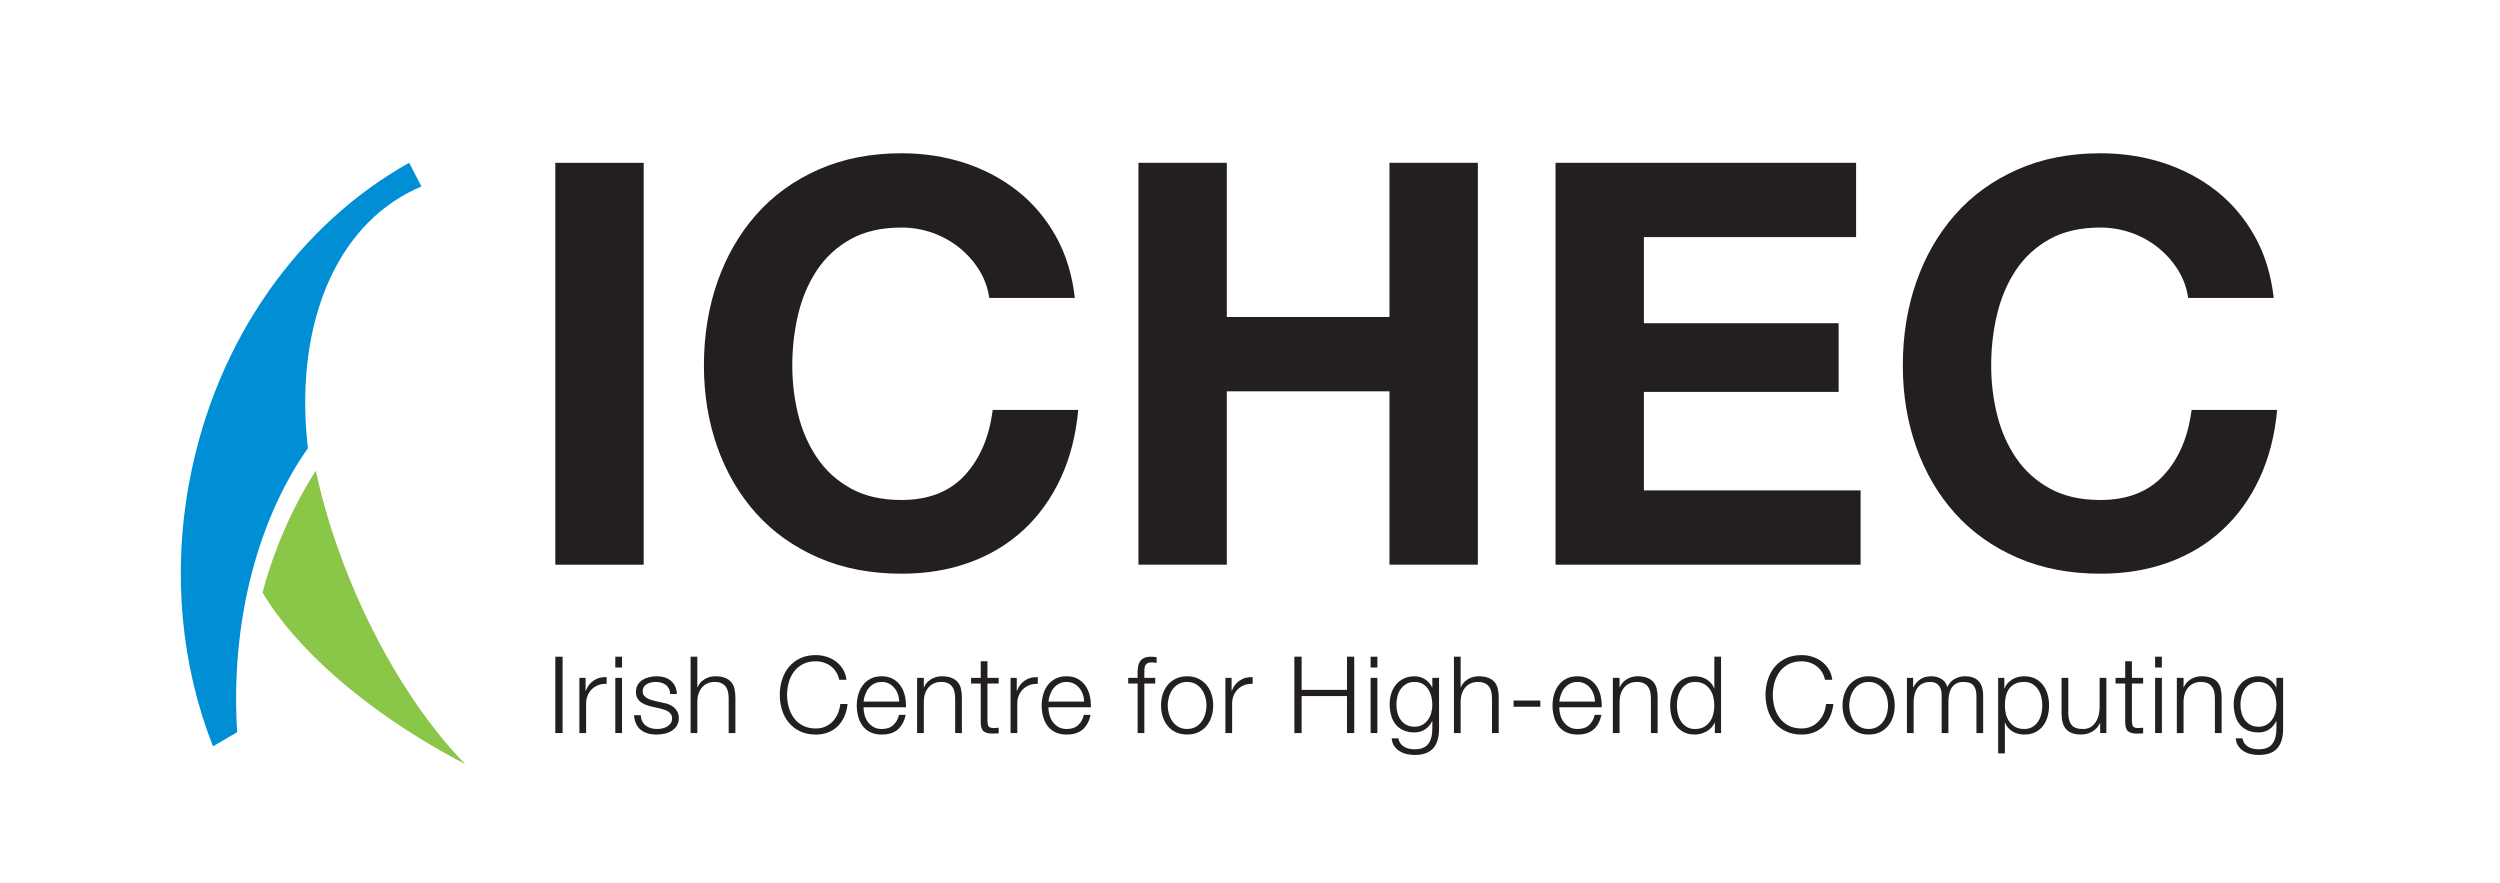 <?xml version="1.0" encoding="UTF-8" standalone="no"?>
<svg
   xmlns:dc="http://purl.org/dc/elements/1.1/"
   xmlns:cc="http://creativecommons.org/ns#"
   xmlns:rdf="http://www.w3.org/1999/02/22-rdf-syntax-ns#"
   xmlns:svg="http://www.w3.org/2000/svg"
   xmlns="http://www.w3.org/2000/svg"
   xmlns:sodipodi="http://sodipodi.sourceforge.net/DTD/sodipodi-0.dtd"
   xmlns:inkscape="http://www.inkscape.org/namespaces/inkscape"
   version="1.1"
   id="svg46"
   xml:space="preserve"
   width="1042.849"
   height="368.456"
   viewBox="0 0 1042.849 368.456"
   sodipodi:docname="Copy of ICHEC Logo Mod_primary (1) copy.svg"
   inkscape:version="1.0.2 (e86c8708, 2021-01-15)"><defs
     id="defs50"><clipPath
       clipPathUnits="userSpaceOnUse"
       id="clipPath62"><path
         d="M 56.572,37.304 H 714.465 V 228.456 H 56.572 Z"
         id="path60" /></clipPath><clipPath
       clipPathUnits="userSpaceOnUse"
       id="clipPath76"><path
         d="M 56.572,37.304 H 714.465 V 228.456 H 56.572 Z"
         id="path74" /></clipPath><clipPath
       clipPathUnits="userSpaceOnUse"
       id="clipPath96"><path
         d="M 56.572,37.304 H 714.465 V 228.456 H 56.572 Z"
         id="path94" /></clipPath><clipPath
       clipPathUnits="userSpaceOnUse"
       id="clipPath110"><path
         d="M 56.572,37.304 H 714.465 V 228.456 H 56.572 Z"
         id="path108" /></clipPath><clipPath
       clipPathUnits="userSpaceOnUse"
       id="clipPath124"><path
         d="M 56.572,37.304 H 714.465 V 228.456 H 56.572 Z"
         id="path122" /></clipPath><clipPath
       clipPathUnits="userSpaceOnUse"
       id="clipPath182"><path
         d="M 56.572,37.304 H 714.465 V 228.456 H 56.572 Z"
         id="path180" /></clipPath><clipPath
       clipPathUnits="userSpaceOnUse"
       id="clipPath200"><path
         d="M 56.572,37.304 H 714.465 V 228.456 H 56.572 Z"
         id="path198" /></clipPath><clipPath
       clipPathUnits="userSpaceOnUse"
       id="clipPath246"><path
         d="M 56.572,37.304 H 714.465 V 228.456 H 56.572 Z"
         id="path244" /></clipPath></defs><sodipodi:namedview
     pagecolor="#ffffff"
     bordercolor="#666666"
     borderopacity="1"
     objecttolerance="10"
     gridtolerance="10"
     guidetolerance="10"
     inkscape:pageopacity="0"
     inkscape:pageshadow="2"
     inkscape:window-width="875"
     inkscape:window-height="480"
     id="namedview48"
     showgrid="false"
     inkscape:zoom="1.0097337"
     inkscape:cx="521.42462"
     inkscape:cy="184.228"
     inkscape:window-x="0"
     inkscape:window-y="23"
     inkscape:window-maximized="0"
     inkscape:current-layer="g54" /><g
     id="g54"
     inkscape:groupmode="layer"
     inkscape:label="Copy of ICHEC Logo Mod_primary (1) copy"
     transform="matrix(1.333,0,0,-1.333,0,368.456)"><g
       id="g56"><g
         id="g58"
         clip-path="url(#clipPath62)"><g
           id="g64"
           transform="translate(145.554,37.315)"><path
             d="m 0,0 v -0.008 c -1.044,0.53 -2.081,1.077 -3.1,1.641 -28.282,15.252 -50.082,34.714 -60.178,51.881 l -0.099,0.165 c 1.558,6.043 3.796,12.575 6.672,19.247 3.042,7.029 6.449,13.42 9.98,18.866 2.603,-12.268 6.814,-25.406 12.575,-38.66 C -24.602,31.216 -12.425,12.74 0,0"
             style="fill:#8ac647;fill-opacity:1;fill-rule:nonzero;stroke:none"
             id="path66" /></g></g></g><path
       d="m 201.429,99.695 h -27.652 v 125.76 h 27.652 z"
       style="fill:#231f20;fill-opacity:1;fill-rule:nonzero;stroke:none"
       id="path68" /><g
       id="g70"><g
         id="g72"
         clip-path="url(#clipPath76)"><g
           id="g78"
           transform="translate(306.41,191.906)"><path
             d="m 0,0 c -1.649,2.644 -3.697,4.957 -6.167,6.955 -2.461,1.997 -5.255,3.555 -8.363,4.666 -3.117,1.119 -6.375,1.674 -9.782,1.674 -6.224,0 -11.504,-1.201 -15.848,-3.605 -4.343,-2.412 -7.866,-5.637 -10.568,-9.69 -2.702,-4.053 -4.667,-8.662 -5.902,-13.826 -1.235,-5.173 -1.849,-10.51 -1.849,-16.031 0,-5.28 0.614,-10.419 1.849,-15.409 1.235,-4.998 3.2,-9.483 5.902,-13.478 2.702,-3.995 6.225,-7.195 10.568,-9.598 4.344,-2.412 9.624,-3.615 15.848,-3.615 8.456,0 15.062,2.586 19.819,7.75 4.758,5.173 7.66,11.978 8.721,20.433 h 26.773 c -0.705,-7.866 -2.528,-14.97 -5.462,-21.31 -2.935,-6.342 -6.814,-11.747 -11.622,-16.206 -4.815,-4.46 -10.452,-7.866 -16.909,-10.211 -6.466,-2.355 -13.569,-3.524 -21.32,-3.524 -9.623,0 -18.285,1.666 -25.977,5.016 -7.692,3.348 -14.182,7.957 -19.462,13.825 -5.289,5.877 -9.333,12.773 -12.152,20.698 -2.818,7.924 -4.227,16.47 -4.227,25.629 0,9.392 1.409,18.111 4.227,26.16 2.819,8.04 6.863,15.061 12.152,21.046 5.28,5.993 11.77,10.684 19.462,14.091 7.692,3.407 16.354,5.106 25.977,5.106 6.93,0 13.479,-0.995 19.645,-2.992 C 1.492,31.556 7.013,28.646 11.887,24.833 16.76,21.021 20.78,16.296 23.955,10.66 27.122,5.023 29.119,-1.442 29.94,-8.72 H 3.167 C 2.702,-5.545 1.641,-2.644 0,0"
             style="fill:#231f20;fill-opacity:1;fill-rule:nonzero;stroke:none"
             id="path80" /></g></g></g><g
       id="g82"
       transform="translate(383.909,225.461)"><path
         d="M 0,0 V -48.258 H 50.902 V 0 H 78.563 V -125.76 H 50.902 v 54.243 H 0 V -125.76 H -27.652 V 0 Z"
         style="fill:#231f20;fill-opacity:1;fill-rule:nonzero;stroke:none"
         id="path84" /></g><g
       id="g86"
       transform="translate(580.832,225.461)"><path
         d="m 0,0 v -23.25 h -66.402 v -26.948 h 60.94 V -71.69 h -60.94 v -30.819 H 1.409 V -125.76 H -94.055 V 0 Z"
         style="fill:#231f20;fill-opacity:1;fill-rule:nonzero;stroke:none"
         id="path88" /></g><g
       id="g90"><g
         id="g92"
         clip-path="url(#clipPath96)"><g
           id="g98"
           transform="translate(681.584,191.906)"><path
             d="m 0,0 c -1.649,2.644 -3.696,4.957 -6.167,6.955 -2.461,1.997 -5.255,3.555 -8.363,4.666 -3.116,1.119 -6.374,1.674 -9.782,1.674 -6.224,0 -11.504,-1.201 -15.847,-3.605 -4.344,-2.412 -7.866,-5.637 -10.569,-9.69 -2.703,-4.053 -4.667,-8.662 -5.902,-13.826 -1.234,-5.173 -1.849,-10.51 -1.849,-16.031 0,-5.28 0.615,-10.419 1.849,-15.409 1.235,-4.998 3.199,-9.483 5.902,-13.478 2.703,-3.995 6.225,-7.195 10.569,-9.598 4.343,-2.412 9.623,-3.615 15.847,-3.615 8.456,0 15.062,2.586 19.82,7.75 4.758,5.173 7.659,11.978 8.72,20.433 h 26.773 c -0.704,-7.866 -2.528,-14.97 -5.463,-21.31 -2.934,-6.342 -6.813,-11.747 -11.621,-16.206 -4.815,-4.46 -10.452,-7.866 -16.909,-10.211 -6.465,-2.355 -13.569,-3.524 -21.32,-3.524 -9.623,0 -18.285,1.666 -25.977,5.016 -7.691,3.348 -14.182,7.957 -19.462,13.825 -5.288,5.877 -9.333,12.773 -12.151,20.698 -2.819,7.924 -4.228,16.47 -4.228,25.629 0,9.392 1.409,18.111 4.228,26.16 2.818,8.04 6.863,15.061 12.151,21.046 5.28,5.993 11.771,10.684 19.462,14.091 7.692,3.407 16.354,5.106 25.977,5.106 6.93,0 13.479,-0.995 19.646,-2.992 C 1.492,31.556 7.013,28.646 11.887,24.833 16.761,21.021 20.78,16.296 23.955,10.66 27.122,5.023 29.119,-1.442 29.94,-8.72 H 3.167 C 2.702,-5.545 1.642,-2.644 0,0"
             style="fill:#231f20;fill-opacity:1;fill-rule:nonzero;stroke:none"
             id="path100" /></g></g></g><path
       d="m 173.778,47.019 h 2.279 v 23.889 h -2.279 z"
       style="fill:#231f20;fill-opacity:1;fill-rule:nonzero;stroke:none"
       id="path102" /><g
       id="g104"><g
         id="g106"
         clip-path="url(#clipPath110)"><g
           id="g112"
           transform="translate(183.248,64.282)"><path
             d="m 0,0 v -4.053 h 0.066 c 0.539,1.409 1.368,2.495 2.495,3.249 1.127,0.763 2.47,1.103 4.028,1.036 V -1.873 C 5.636,-1.831 4.766,-1.956 3.979,-2.263 3.199,-2.561 2.528,-2.992 1.956,-3.547 1.393,-4.103 0.945,-4.766 0.638,-5.536 0.323,-6.308 0.166,-7.153 0.166,-8.064 v -9.202 H -1.94 V 0 Z"
             style="fill:#231f20;fill-opacity:1;fill-rule:nonzero;stroke:none"
             id="path114" /></g></g></g><path
       d="m 192.552,67.526 h 2.105 v 3.382 h -2.105 z m 0,-20.507 h 2.105 v 17.266 h -2.105 z"
       style="fill:#231f20;fill-opacity:1;fill-rule:nonzero;stroke:none"
       id="path116" /><g
       id="g118"><g
         id="g120"
         clip-path="url(#clipPath124)"><g
           id="g126"
           transform="translate(209.316,60.918)"><path
             d="m 0,0 c -0.249,0.481 -0.572,0.879 -0.986,1.186 -0.414,0.315 -0.887,0.546 -1.426,0.687 -0.53,0.149 -1.102,0.216 -1.708,0.216 -0.463,0 -0.936,-0.05 -1.417,-0.15 -0.481,-0.098 -0.92,-0.264 -1.326,-0.497 -0.398,-0.24 -0.721,-0.546 -0.97,-0.92 -0.24,-0.38 -0.365,-0.853 -0.365,-1.409 0,-0.464 0.116,-0.862 0.348,-1.185 0.241,-0.324 0.531,-0.597 0.888,-0.821 0.356,-0.223 0.746,-0.406 1.168,-0.555 0.431,-0.141 0.821,-0.265 1.177,-0.348 l 2.81,-0.639 c 0.605,-0.09 1.202,-0.248 1.79,-0.48 0.589,-0.24 1.12,-0.547 1.576,-0.92 0.455,-0.382 0.828,-0.853 1.119,-1.409 0.29,-0.556 0.43,-1.219 0.43,-1.973 0,-0.936 -0.207,-1.732 -0.629,-2.395 -0.423,-0.656 -0.97,-1.195 -1.625,-1.609 -0.655,-0.414 -1.401,-0.704 -2.23,-0.886 -0.82,-0.174 -1.633,-0.266 -2.437,-0.266 -2.031,0 -3.68,0.481 -4.94,1.442 -1.26,0.953 -1.981,2.495 -2.155,4.618 h 2.105 c 0.092,-1.426 0.605,-2.503 1.559,-3.233 0.945,-0.722 2.121,-1.086 3.531,-1.086 0.514,0 1.044,0.058 1.591,0.165 0.547,0.116 1.053,0.308 1.517,0.572 0.473,0.266 0.854,0.606 1.161,1.02 0.298,0.415 0.447,0.92 0.447,1.525 0,0.506 -0.107,0.937 -0.315,1.286 -0.215,0.347 -0.497,0.637 -0.854,0.87 -0.356,0.231 -0.762,0.43 -1.227,0.588 -0.455,0.149 -0.92,0.29 -1.383,0.398 l -2.711,0.604 c -0.697,0.175 -1.326,0.382 -1.907,0.615 -0.58,0.24 -1.085,0.53 -1.524,0.87 -0.432,0.348 -0.771,0.77 -1.02,1.276 -0.249,0.497 -0.365,1.119 -0.365,1.857 0,0.87 0.191,1.616 0.58,2.238 0.39,0.63 0.895,1.127 1.525,1.509 0.622,0.381 1.319,0.654 2.089,0.837 0.771,0.182 1.534,0.265 2.296,0.265 0.871,0 1.675,-0.108 2.42,-0.332 C -0.638,3.308 0.017,2.959 0.589,2.495 1.152,2.022 1.608,1.442 1.94,0.755 2.271,0.059 2.462,-0.754 2.512,-1.69 H 0.398 C 0.381,-1.044 0.249,-0.48 0,0"
             style="fill:#231f20;fill-opacity:1;fill-rule:nonzero;stroke:none"
             id="path128" /></g><g
           id="g130"
           transform="translate(218.218,70.908)"><path
             d="m 0,0 v -9.607 h 0.066 c 0.406,1.052 1.119,1.89 2.147,2.528 1.019,0.639 2.147,0.953 3.373,0.953 1.211,0 2.214,-0.157 3.034,-0.464 0.813,-0.315 1.467,-0.754 1.957,-1.326 0.488,-0.572 0.837,-1.269 1.036,-2.089 0.199,-0.829 0.298,-1.757 0.298,-2.776 V -23.897 H 9.806 v 10.776 c 0,0.737 -0.067,1.425 -0.199,2.063 -0.133,0.63 -0.373,1.186 -0.705,1.659 -0.331,0.463 -0.787,0.828 -1.351,1.101 -0.572,0.266 -1.285,0.399 -2.13,0.399 -0.846,0 -1.6,-0.15 -2.255,-0.448 C 2.503,-8.654 1.948,-9.06 1.492,-9.591 1.028,-10.112 0.671,-10.734 0.422,-11.464 0.157,-12.185 0.025,-12.973 0,-13.817 v -10.08 H -2.105 V 0 Z"
             style="fill:#231f20;fill-opacity:1;fill-rule:nonzero;stroke:none"
             id="path132" /></g><g
           id="g134"
           transform="translate(261.638,66.139)"><path
             d="m 0,0 c -0.456,0.721 -1.011,1.334 -1.674,1.823 -0.655,0.49 -1.385,0.863 -2.172,1.119 -0.796,0.257 -1.625,0.39 -2.495,0.39 -1.583,0 -2.943,-0.307 -4.087,-0.903 -1.135,-0.606 -2.064,-1.402 -2.793,-2.396 -0.721,-0.995 -1.26,-2.114 -1.6,-3.365 -0.348,-1.252 -0.522,-2.528 -0.522,-3.847 0,-1.293 0.174,-2.569 0.522,-3.829 0.34,-1.26 0.879,-2.388 1.6,-3.382 0.729,-0.995 1.658,-1.791 2.793,-2.395 1.144,-0.597 2.504,-0.903 4.087,-0.903 1.119,0 2.122,0.198 3.009,0.604 0.895,0.398 1.666,0.945 2.312,1.642 0.647,0.687 1.169,1.5 1.575,2.42 0.398,0.928 0.655,1.931 0.771,3.001 h 2.271 c -0.157,-1.476 -0.505,-2.802 -1.036,-3.988 -0.539,-1.177 -1.227,-2.179 -2.072,-3.009 -0.854,-0.829 -1.848,-1.459 -3.001,-1.906 -1.144,-0.447 -2.42,-0.672 -3.829,-0.672 -1.873,0 -3.523,0.34 -4.94,1.02 -1.409,0.68 -2.587,1.592 -3.531,2.727 -0.937,1.136 -1.633,2.453 -2.106,3.954 -0.464,1.492 -0.705,3.067 -0.705,4.716 0,1.65 0.241,3.225 0.705,4.717 0.473,1.492 1.169,2.818 2.106,3.971 0.944,1.143 2.122,2.063 3.531,2.743 1.417,0.68 3.067,1.019 4.94,1.019 1.135,0 2.246,-0.166 3.332,-0.505 C -1.932,4.435 -0.945,3.937 -0.066,3.282 0.812,2.619 1.55,1.815 2.139,0.854 2.735,-0.108 3.108,-1.21 3.266,-2.462 H 0.986 C 0.787,-1.542 0.456,-0.729 0,0"
             style="fill:#231f20;fill-opacity:1;fill-rule:nonzero;stroke:none"
             id="path136" /></g><g
           id="g138"
           transform="translate(270.54,52.719)"><path
             d="m 0,0 c 0.215,-0.812 0.555,-1.542 1.02,-2.188 0.472,-0.655 1.061,-1.186 1.773,-1.609 0.713,-0.422 1.575,-0.638 2.578,-0.638 1.542,0 2.744,0.398 3.614,1.203 0.87,0.803 1.475,1.88 1.807,3.215 h 2.105 C 12.45,-1.981 11.638,-3.498 10.444,-4.567 9.25,-5.637 7.56,-6.176 5.371,-6.176 c -1.359,0 -2.537,0.241 -3.531,0.722 -0.995,0.48 -1.798,1.136 -2.429,1.973 -0.621,0.836 -1.085,1.806 -1.384,2.909 -0.307,1.111 -0.456,2.271 -0.456,3.498 0,1.136 0.149,2.255 0.456,3.348 0.299,1.095 0.763,2.073 1.384,2.926 0.631,0.863 1.434,1.551 2.429,2.081 0.994,0.523 2.172,0.787 3.531,0.787 1.384,0 2.561,-0.281 3.548,-0.845 0.978,-0.555 1.782,-1.285 2.395,-2.188 0.614,-0.904 1.053,-1.94 1.318,-3.108 0.265,-1.178 0.382,-2.363 0.332,-3.565 H -0.315 C -0.315,1.6 -0.216,0.812 0,0 M 10.444,6.44 C 10.187,7.178 9.822,7.833 9.35,8.396 8.886,8.969 8.313,9.425 7.65,9.772 6.979,10.121 6.217,10.286 5.371,10.286 4.501,10.286 3.73,10.121 3.059,9.772 2.396,9.425 1.823,8.969 1.351,8.396 0.887,7.833 0.514,7.17 0.232,6.424 -0.042,5.678 -0.232,4.915 -0.315,4.136 H 10.858 C 10.833,4.932 10.701,5.703 10.444,6.44"
             style="fill:#231f20;fill-opacity:1;fill-rule:nonzero;stroke:none"
             id="path140" /></g><g
           id="g142"
           transform="translate(289.096,64.282)"><path
             d="m 0,0 v -2.976 h 0.066 c 0.406,1.045 1.119,1.891 2.147,2.521 1.019,0.638 2.147,0.961 3.373,0.961 1.211,0 2.214,-0.166 3.034,-0.473 0.813,-0.314 1.467,-0.754 1.957,-1.326 0.488,-0.563 0.837,-1.26 1.036,-2.089 0.199,-0.82 0.298,-1.749 0.298,-2.776 V -17.266 H 9.806 V -6.49 c 0,0.729 -0.067,1.418 -0.199,2.055 -0.133,0.639 -0.373,1.186 -0.705,1.659 -0.331,0.463 -0.787,0.837 -1.351,1.102 -0.572,0.266 -1.285,0.398 -2.13,0.398 -0.846,0 -1.6,-0.149 -2.255,-0.448 C 2.503,-2.022 1.948,-2.437 1.492,-2.959 1.028,-3.489 0.671,-4.111 0.422,-4.832 0.166,-5.562 0.025,-6.349 0,-7.194 V -17.266 H -2.105 V 0 Z"
             style="fill:#231f20;fill-opacity:1;fill-rule:nonzero;stroke:none"
             id="path144" /></g><g
           id="g146"
           transform="translate(312.522,64.282)"><path
             d="m 0,0 v -1.773 h -3.515 v -11.646 c 0,-0.688 0.092,-1.235 0.282,-1.625 0.191,-0.39 0.663,-0.605 1.426,-0.655 0.605,0 1.202,0.042 1.807,0.099 v -1.765 c -0.315,0 -0.622,-0.017 -0.937,-0.033 -0.315,-0.025 -0.622,-0.041 -0.937,-0.041 -1.409,0 -2.387,0.273 -2.942,0.82 -0.564,0.547 -0.829,1.558 -0.804,3.034 V -1.773 H -8.637 V 0 h 3.017 v 5.189 h 2.105 l 0,-5.189 z"
             style="fill:#231f20;fill-opacity:1;fill-rule:nonzero;stroke:none"
             id="path148" /></g><g
           id="g150"
           transform="translate(318.176,64.282)"><path
             d="m 0,0 v -4.053 h 0.066 c 0.539,1.409 1.368,2.495 2.496,3.249 1.127,0.763 2.47,1.103 4.028,1.036 V -1.873 C 5.637,-1.831 4.766,-1.956 3.979,-2.263 3.2,-2.561 2.528,-2.992 1.957,-3.547 1.393,-4.103 0.945,-4.766 0.638,-5.536 0.323,-6.308 0.166,-7.153 0.166,-8.064 v -9.202 H -1.939 V 0 Z"
             style="fill:#231f20;fill-opacity:1;fill-rule:nonzero;stroke:none"
             id="path152" /></g><g
           id="g154"
           transform="translate(328.401,52.719)"><path
             d="m 0,0 c 0.215,-0.812 0.555,-1.542 1.02,-2.188 0.472,-0.655 1.061,-1.186 1.773,-1.609 0.713,-0.422 1.575,-0.638 2.578,-0.638 1.542,0 2.744,0.398 3.614,1.203 0.87,0.803 1.475,1.88 1.807,3.215 h 2.105 C 12.458,-1.981 11.629,-3.498 10.444,-4.567 9.25,-5.637 7.56,-6.176 5.371,-6.176 c -1.359,0 -2.536,0.241 -3.531,0.722 -0.995,0.48 -1.798,1.136 -2.428,1.973 -0.622,0.836 -1.086,1.806 -1.385,2.909 -0.306,1.111 -0.456,2.271 -0.456,3.498 0,1.136 0.15,2.255 0.456,3.348 0.299,1.095 0.763,2.073 1.385,2.926 0.63,0.863 1.433,1.551 2.428,2.081 0.995,0.523 2.172,0.787 3.531,0.787 1.384,0 2.562,-0.281 3.548,-0.845 0.978,-0.555 1.782,-1.285 2.387,-2.188 0.622,-0.904 1.061,-1.94 1.326,-3.108 0.265,-1.178 0.382,-2.363 0.332,-3.565 H -0.315 C -0.315,1.6 -0.215,0.812 0,0 M 10.444,6.44 C 10.187,7.178 9.822,7.833 9.35,8.396 8.886,8.969 8.314,9.425 7.651,9.772 6.979,10.121 6.217,10.286 5.371,10.286 4.501,10.286 3.73,10.121 3.059,9.772 2.396,9.425 1.824,8.969 1.351,8.396 0.887,7.833 0.514,7.17 0.232,6.424 -0.042,5.678 -0.232,4.915 -0.315,4.136 H 10.858 C 10.833,4.932 10.701,5.703 10.444,6.44"
             style="fill:#231f20;fill-opacity:1;fill-rule:nonzero;stroke:none"
             id="path156" /></g><g
           id="g158"
           transform="translate(358.1,62.508)"><path
             d="M 0,0 V -15.492 H -2.105 V 0 h -2.943 v 1.774 h 2.943 v 1.575 c 0,0.729 0.049,1.418 0.166,2.039 0.107,0.622 0.323,1.161 0.638,1.608 0.306,0.44 0.738,0.787 1.284,1.036 0.548,0.249 1.244,0.364 2.089,0.364 0.315,0 0.605,-0.007 0.87,-0.033 C 3.216,8.347 3.515,8.306 3.846,8.265 V 6.457 C 3.556,6.507 3.291,6.54 3.05,6.573 2.802,6.606 2.553,6.623 2.313,6.623 1.732,6.623 1.285,6.54 0.97,6.357 0.655,6.184 0.431,5.943 0.282,5.637 0.141,5.338 0.058,4.99 0.033,4.584 0.008,4.187 0,3.747 0,3.282 V 1.774 H 3.415 V 0 Z"
             style="fill:#231f20;fill-opacity:1;fill-rule:nonzero;stroke:none"
             id="path160" /></g><g
           id="g162"
           transform="translate(374.983,64.047)"><path
             d="m 0,0 c 1.011,-0.488 1.865,-1.151 2.562,-1.973 0.688,-0.828 1.209,-1.79 1.566,-2.892 0.356,-1.111 0.539,-2.288 0.539,-3.531 0,-1.251 -0.183,-2.429 -0.539,-3.532 C 3.771,-13.03 3.25,-14 2.562,-14.828 1.865,-15.649 1.011,-16.304 0,-16.785 c -1.02,-0.481 -2.18,-0.713 -3.498,-0.713 -1.318,0 -2.486,0.232 -3.498,0.713 -1.011,0.481 -1.865,1.136 -2.561,1.957 -0.688,0.828 -1.21,1.798 -1.575,2.9 -0.356,1.103 -0.531,2.281 -0.531,3.532 0,1.243 0.175,2.42 0.531,3.531 0.365,1.102 0.887,2.064 1.575,2.892 0.696,0.822 1.55,1.485 2.561,1.973 1.012,0.489 2.18,0.738 3.498,0.738 C -2.18,0.738 -1.02,0.489 0,0 m -6.142,-1.674 c -0.754,-0.423 -1.393,-0.978 -1.89,-1.675 -0.506,-0.687 -0.879,-1.475 -1.135,-2.353 -0.257,-0.887 -0.39,-1.782 -0.39,-2.694 0,-0.92 0.133,-1.816 0.39,-2.703 0.256,-0.879 0.629,-1.666 1.135,-2.353 0.497,-0.689 1.136,-1.252 1.89,-1.675 0.763,-0.423 1.641,-0.63 2.644,-0.63 1.003,0 1.882,0.207 2.644,0.63 0.755,0.423 1.385,0.986 1.89,1.675 0.506,0.687 0.879,1.474 1.136,2.353 0.257,0.887 0.39,1.783 0.39,2.703 0,0.912 -0.133,1.807 -0.39,2.694 -0.257,0.878 -0.63,1.666 -1.136,2.353 -0.505,0.697 -1.135,1.252 -1.89,1.675 -0.762,0.423 -1.641,0.638 -2.644,0.638 -1.003,0 -1.881,-0.215 -2.644,-0.638"
             style="fill:#231f20;fill-opacity:1;fill-rule:nonzero;stroke:none"
             id="path164" /></g><g
           id="g166"
           transform="translate(385.407,64.282)"><path
             d="m 0,0 v -4.053 h 0.066 c 0.539,1.409 1.368,2.495 2.496,3.249 1.126,0.763 2.469,1.103 4.028,1.036 V -1.873 C 5.637,-1.831 4.767,-1.956 3.979,-2.263 3.199,-2.561 2.528,-2.992 1.956,-3.547 1.393,-4.103 0.945,-4.766 0.639,-5.536 0.323,-6.308 0.166,-7.153 0.166,-8.064 v -9.202 H -1.939 V 0 Z"
             style="fill:#231f20;fill-opacity:1;fill-rule:nonzero;stroke:none"
             id="path168" /></g></g></g><g
       id="g170"
       transform="translate(407.328,70.908)"><path
         d="M 0,0 V -10.378 H 14.19 V 0 h 2.272 V -23.897 H 14.19 v 11.58 H 0 v -11.58 H -2.279 V 0 Z"
         style="fill:#231f20;fill-opacity:1;fill-rule:nonzero;stroke:none"
         id="path172" /></g><path
       d="m 428.911,67.526 h 2.113 v 3.382 h -2.113 z m 0,-20.507 h 2.113 v 17.266 h -2.113 z"
       style="fill:#231f20;fill-opacity:1;fill-rule:nonzero;stroke:none"
       id="path174" /><g
       id="g176"><g
         id="g178"
         clip-path="url(#clipPath182)"><g
           id="g184"
           transform="translate(449.912,44.972)"><path
             d="m 0,0 c -0.282,-1.027 -0.722,-1.898 -1.318,-2.611 -0.606,-0.713 -1.393,-1.26 -2.363,-1.641 -0.969,-0.382 -2.155,-0.563 -3.564,-0.563 -0.87,0 -1.716,0.099 -2.545,0.297 -0.82,0.2 -1.566,0.514 -2.221,0.937 -0.663,0.423 -1.21,0.962 -1.641,1.625 -0.44,0.655 -0.688,1.442 -0.754,2.354 h 2.105 c 0.115,-0.647 0.331,-1.185 0.655,-1.617 0.323,-0.438 0.712,-0.787 1.168,-1.06 0.457,-0.266 0.97,-0.456 1.526,-0.58 0.555,-0.125 1.127,-0.183 1.707,-0.183 1.965,0 3.382,0.556 4.253,1.666 0.87,1.119 1.301,2.728 1.301,4.824 V 5.786 H -1.758 C -2.247,4.717 -2.968,3.854 -3.913,3.208 -4.866,2.562 -5.977,2.238 -7.245,2.238 c -1.384,0 -2.569,0.232 -3.548,0.688 -0.986,0.456 -1.79,1.095 -2.428,1.89 -0.638,0.804 -1.094,1.749 -1.384,2.827 -0.291,1.086 -0.44,2.238 -0.44,3.464 0,1.186 0.174,2.304 0.523,3.366 0.339,1.06 0.845,1.989 1.508,2.776 0.655,0.796 1.467,1.418 2.437,1.874 0.97,0.455 2.081,0.688 3.332,0.688 0.646,0 1.252,-0.091 1.824,-0.265 0.571,-0.183 1.085,-0.432 1.558,-0.755 0.465,-0.323 0.887,-0.696 1.252,-1.119 0.373,-0.431 0.655,-0.87 0.853,-1.343 h 0.067 v 2.984 H 0.414 V 3.448 C 0.414,2.172 0.281,1.028 0,0 m -4.833,4.601 c 0.688,0.389 1.269,0.903 1.741,1.542 0.464,0.629 0.812,1.367 1.053,2.187 0.231,0.829 0.348,1.675 0.348,2.545 0,0.846 -0.1,1.699 -0.298,2.545 -0.199,0.846 -0.532,1.616 -0.971,2.305 -0.447,0.696 -1.019,1.251 -1.724,1.673 -0.704,0.423 -1.558,0.639 -2.561,0.639 -1.003,0 -1.865,-0.207 -2.577,-0.622 -0.713,-0.406 -1.302,-0.953 -1.775,-1.616 -0.472,-0.672 -0.812,-1.434 -1.019,-2.296 -0.216,-0.862 -0.315,-1.732 -0.315,-2.628 0,-0.87 0.108,-1.716 0.331,-2.545 0.224,-0.82 0.573,-1.558 1.037,-2.187 0.463,-0.639 1.061,-1.153 1.773,-1.542 0.713,-0.39 1.567,-0.58 2.545,-0.58 0.912,0 1.716,0.19 2.412,0.58"
             style="fill:#231f20;fill-opacity:1;fill-rule:nonzero;stroke:none"
             id="path186" /></g><g
           id="g188"
           transform="translate(457.088,70.908)"><path
             d="m 0,0 v -9.607 h 0.066 c 0.406,1.052 1.119,1.89 2.138,2.528 1.028,0.639 2.155,0.953 3.382,0.953 1.211,0 2.214,-0.157 3.034,-0.464 0.813,-0.315 1.467,-0.754 1.956,-1.326 0.489,-0.572 0.837,-1.269 1.036,-2.089 0.2,-0.829 0.299,-1.757 0.299,-2.776 V -23.897 H 9.806 v 10.776 c 0,0.737 -0.067,1.425 -0.2,2.063 -0.132,0.63 -0.373,1.186 -0.704,1.659 -0.332,0.463 -0.788,0.828 -1.359,1.101 -0.564,0.266 -1.277,0.399 -2.122,0.399 -0.846,0 -1.6,-0.15 -2.255,-0.448 C 2.503,-8.654 1.947,-9.06 1.491,-9.591 1.027,-10.112 0.671,-10.734 0.422,-11.464 0.165,-12.185 0.024,-12.973 0,-13.817 v -10.08 H -2.105 V 0 Z"
             style="fill:#231f20;fill-opacity:1;fill-rule:nonzero;stroke:none"
             id="path190" /></g></g></g><path
       d="m 473.654,55.25 h 8.364 v 1.939 h -8.364 z"
       style="fill:#231f20;fill-opacity:1;fill-rule:nonzero;stroke:none"
       id="path192" /><g
       id="g194"><g
         id="g196"
         clip-path="url(#clipPath200)"><g
           id="g202"
           transform="translate(488.262,52.719)"><path
             d="m 0,0 c 0.215,-0.812 0.555,-1.542 1.02,-2.188 0.471,-0.655 1.06,-1.186 1.773,-1.609 0.713,-0.422 1.575,-0.638 2.578,-0.638 1.542,0 2.743,0.398 3.614,1.203 0.87,0.803 1.475,1.88 1.807,3.215 h 2.105 C 12.458,-1.981 11.638,-3.498 10.443,-4.567 9.25,-5.637 7.56,-6.176 5.371,-6.176 c -1.359,0 -2.536,0.241 -3.531,0.722 -0.995,0.48 -1.799,1.136 -2.429,1.973 -0.622,0.836 -1.086,1.806 -1.384,2.909 -0.298,1.111 -0.456,2.271 -0.456,3.498 0,1.136 0.158,2.255 0.456,3.348 0.298,1.095 0.762,2.073 1.384,2.926 0.63,0.863 1.434,1.551 2.429,2.081 0.995,0.523 2.172,0.787 3.531,0.787 1.384,0 2.569,-0.281 3.548,-0.845 0.986,-0.555 1.781,-1.285 2.395,-2.188 0.614,-0.904 1.053,-1.94 1.318,-3.108 0.265,-1.178 0.382,-2.363 0.34,-3.565 H -0.315 C -0.315,1.6 -0.216,0.812 0,0 M 10.443,6.44 C 10.187,7.178 9.822,7.833 9.357,8.396 8.886,8.969 8.313,9.425 7.65,9.772 6.979,10.121 6.217,10.286 5.371,10.286 4.501,10.286 3.729,10.121 3.059,9.772 2.396,9.425 1.823,8.969 1.351,8.396 0.887,7.833 0.514,7.17 0.231,6.424 -0.042,5.678 -0.232,4.915 -0.315,4.136 H 10.858 C 10.833,4.932 10.7,5.703 10.443,6.44"
             style="fill:#231f20;fill-opacity:1;fill-rule:nonzero;stroke:none"
             id="path204" /></g><g
           id="g206"
           transform="translate(506.817,64.282)"><path
             d="m 0,0 v -2.976 h 0.066 c 0.407,1.045 1.12,1.891 2.139,2.521 1.028,0.638 2.155,0.961 3.382,0.961 1.211,0 2.214,-0.166 3.034,-0.473 0.813,-0.314 1.467,-0.754 1.956,-1.326 0.489,-0.563 0.837,-1.26 1.036,-2.089 0.2,-0.82 0.299,-1.749 0.299,-2.776 V -17.266 H 9.807 V -6.49 c 0,0.729 -0.067,1.418 -0.2,2.055 -0.132,0.639 -0.373,1.186 -0.705,1.659 -0.331,0.463 -0.787,0.837 -1.359,1.102 -0.563,0.266 -1.276,0.398 -2.121,0.398 -0.846,0 -1.601,-0.149 -2.255,-0.448 C 2.504,-2.022 1.948,-2.437 1.492,-2.959 1.028,-3.489 0.672,-4.111 0.423,-4.832 0.158,-5.562 0.025,-6.349 0,-7.194 V -17.266 H -2.104 V 0 Z"
             style="fill:#231f20;fill-opacity:1;fill-rule:nonzero;stroke:none"
             id="path208" /></g><g
           id="g210"
           transform="translate(536.634,47.014)"><path
             d="M 0,0 V 3.282 H -0.066 C -0.29,2.719 -0.621,2.204 -1.053,1.74 -1.492,1.268 -1.98,0.878 -2.545,0.555 -3.1,0.231 -3.696,-0.025 -4.335,-0.199 c -0.639,-0.183 -1.269,-0.266 -1.89,-0.266 -1.318,0 -2.462,0.233 -3.431,0.713 -0.97,0.481 -1.775,1.145 -2.421,1.973 -0.654,0.838 -1.127,1.815 -1.443,2.918 -0.314,1.102 -0.463,2.271 -0.463,3.498 0,1.218 0.149,2.387 0.463,3.489 0.316,1.111 0.789,2.081 1.443,2.918 0.646,0.837 1.451,1.5 2.421,1.989 0.969,0.489 2.113,0.738 3.431,0.738 0.647,0 1.277,-0.083 1.89,-0.232 0.613,-0.157 1.193,-0.397 1.725,-0.721 0.538,-0.323 1.01,-0.721 1.424,-1.194 0.415,-0.464 0.73,-1.011 0.955,-1.633 h 0.065 v 9.905 H 1.939 L 1.939,0 Z m -11.563,5.976 c 0.215,-0.887 0.547,-1.674 1.003,-2.363 0.456,-0.687 1.044,-1.251 1.757,-1.69 0.713,-0.432 1.575,-0.655 2.578,-0.655 1.12,0 2.056,0.223 2.827,0.655 0.771,0.439 1.392,1.003 1.873,1.69 0.481,0.689 0.829,1.476 1.036,2.363 0.216,0.878 0.323,1.765 0.323,2.661 0,0.886 -0.107,1.773 -0.323,2.652 -0.207,0.887 -0.555,1.675 -1.036,2.362 -0.481,0.689 -1.102,1.26 -1.873,1.692 -0.771,0.439 -1.707,0.654 -2.827,0.654 -1.003,0 -1.865,-0.215 -2.578,-0.654 -0.713,-0.432 -1.301,-1.003 -1.757,-1.692 -0.456,-0.687 -0.788,-1.475 -1.003,-2.362 -0.208,-0.879 -0.315,-1.766 -0.315,-2.652 0,-0.896 0.107,-1.783 0.315,-2.661"
             style="fill:#231f20;fill-opacity:1;fill-rule:nonzero;stroke:none"
             id="path212" /></g><g
           id="g214"
           transform="translate(570.115,66.139)"><path
             d="m 0,0 c -0.456,0.721 -1.011,1.334 -1.674,1.823 -0.655,0.49 -1.385,0.863 -2.172,1.119 -0.796,0.257 -1.625,0.39 -2.495,0.39 -1.583,0 -2.942,-0.307 -4.086,-0.903 -1.136,-0.606 -2.064,-1.402 -2.794,-2.396 -0.72,-0.995 -1.259,-2.114 -1.608,-3.365 -0.34,-1.252 -0.514,-2.528 -0.514,-3.847 0,-1.293 0.174,-2.569 0.514,-3.829 0.349,-1.26 0.888,-2.388 1.608,-3.382 0.73,-0.995 1.658,-1.791 2.794,-2.395 1.144,-0.597 2.503,-0.903 4.086,-0.903 1.111,0 2.122,0.198 3.009,0.604 0.895,0.398 1.666,0.945 2.312,1.642 0.647,0.687 1.169,1.5 1.576,2.42 0.397,0.928 0.655,1.931 0.762,3.001 h 2.28 c -0.158,-1.476 -0.506,-2.802 -1.036,-3.988 -0.54,-1.177 -1.227,-2.179 -2.073,-3.009 -0.853,-0.829 -1.848,-1.459 -3.001,-1.906 -1.143,-0.447 -2.42,-0.672 -3.829,-0.672 -1.873,0 -3.522,0.34 -4.931,1.02 -1.418,0.68 -2.595,1.592 -3.541,2.727 -0.927,1.136 -1.632,2.453 -2.104,3.954 -0.465,1.492 -0.705,3.067 -0.705,4.716 0,1.65 0.24,3.225 0.705,4.717 0.472,1.492 1.177,2.818 2.104,3.971 0.946,1.143 2.123,2.063 3.541,2.743 1.409,0.68 3.058,1.019 4.931,1.019 1.136,0 2.246,-0.166 3.332,-0.505 C -1.931,4.435 -0.944,3.937 -0.066,3.282 0.812,2.619 1.55,1.815 2.147,0.854 2.735,-0.108 3.108,-1.21 3.266,-2.462 H 0.986 C 0.788,-1.542 0.456,-0.729 0,0"
             style="fill:#231f20;fill-opacity:1;fill-rule:nonzero;stroke:none"
             id="path216" /></g><g
           id="g218"
           transform="translate(588.255,64.047)"><path
             d="m 0,0 c 1.012,-0.488 1.865,-1.151 2.562,-1.973 0.687,-0.828 1.209,-1.79 1.566,-2.892 0.356,-1.111 0.539,-2.288 0.539,-3.531 0,-1.251 -0.183,-2.429 -0.539,-3.532 C 3.771,-13.03 3.249,-14 2.562,-14.828 1.865,-15.649 1.012,-16.304 0,-16.785 c -1.02,-0.481 -2.18,-0.713 -3.498,-0.713 -1.317,0 -2.486,0.232 -3.498,0.713 -1.011,0.481 -1.864,1.136 -2.561,1.957 -0.688,0.828 -1.211,1.798 -1.575,2.9 -0.356,1.103 -0.53,2.281 -0.53,3.532 0,1.243 0.174,2.42 0.53,3.531 0.364,1.102 0.887,2.064 1.575,2.892 0.697,0.822 1.55,1.485 2.561,1.973 1.012,0.489 2.181,0.738 3.498,0.738 C -2.18,0.738 -1.02,0.489 0,0 m -6.142,-1.674 c -0.754,-0.423 -1.392,-0.978 -1.89,-1.675 -0.505,-0.687 -0.878,-1.475 -1.135,-2.353 -0.258,-0.887 -0.39,-1.782 -0.39,-2.694 0,-0.92 0.132,-1.816 0.39,-2.703 0.257,-0.879 0.63,-1.666 1.135,-2.353 0.498,-0.689 1.136,-1.252 1.89,-1.675 0.763,-0.423 1.641,-0.63 2.644,-0.63 1.003,0 1.882,0.207 2.644,0.63 0.754,0.423 1.384,0.986 1.89,1.675 0.506,0.687 0.879,1.474 1.136,2.353 0.257,0.887 0.39,1.783 0.39,2.703 0,0.912 -0.133,1.807 -0.39,2.694 -0.257,0.878 -0.63,1.666 -1.136,2.353 -0.506,0.697 -1.136,1.252 -1.89,1.675 -0.762,0.423 -1.641,0.638 -2.644,0.638 -1.003,0 -1.881,-0.215 -2.644,-0.638"
             style="fill:#231f20;fill-opacity:1;fill-rule:nonzero;stroke:none"
             id="path220" /></g><g
           id="g222"
           transform="translate(598.679,64.282)"><path
             d="m 0,0 v -2.909 h 0.099 c 0.555,1.069 1.294,1.906 2.197,2.504 0.894,0.604 2.056,0.911 3.465,0.911 1.135,0 2.163,-0.281 3.092,-0.846 0.927,-0.555 1.541,-1.4 1.856,-2.536 0.514,1.136 1.269,1.981 2.271,2.536 1.011,0.565 2.081,0.846 3.216,0.846 3.813,0 5.72,-2.023 5.72,-6.059 v -11.713 h -2.105 v 11.605 c 0,1.434 -0.299,2.52 -0.905,3.265 -0.596,0.747 -1.657,1.12 -3.174,1.12 -0.92,0 -1.674,-0.165 -2.28,-0.514 -0.604,-0.348 -1.085,-0.813 -1.441,-1.393 -0.357,-0.58 -0.606,-1.243 -0.746,-1.989 -0.15,-0.746 -0.225,-1.525 -0.225,-2.321 v -9.773 H 8.936 v 11.713 c 0,0.58 -0.067,1.127 -0.183,1.657 -0.125,0.523 -0.323,0.979 -0.606,1.369 -0.281,0.389 -0.654,0.696 -1.119,0.92 -0.471,0.223 -1.036,0.331 -1.707,0.331 -0.895,0 -1.666,-0.158 -2.329,-0.481 C 2.337,-2.08 1.798,-2.527 1.393,-3.092 0.978,-3.663 0.671,-4.335 0.464,-5.105 0.265,-5.876 0.165,-6.714 0.165,-7.634 v -9.632 H -1.94 V 0 Z"
             style="fill:#231f20;fill-opacity:1;fill-rule:nonzero;stroke:none"
             id="path224" /></g><g
           id="g226"
           transform="translate(627.225,64.282)"><path
             d="m 0,0 v -3.282 h 0.066 c 0.49,1.21 1.286,2.138 2.396,2.794 1.102,0.663 2.353,0.994 3.763,0.994 1.318,0 2.462,-0.248 3.431,-0.737 0.971,-0.498 1.775,-1.162 2.429,-1.998 0.646,-0.837 1.119,-1.807 1.435,-2.91 0.314,-1.102 0.472,-2.271 0.472,-3.498 0,-1.226 -0.158,-2.386 -0.472,-3.498 -0.316,-1.102 -0.789,-2.072 -1.435,-2.909 -0.654,-0.837 -1.458,-1.492 -2.429,-1.973 -0.969,-0.48 -2.113,-0.721 -3.431,-0.721 -0.63,0 -1.251,0.083 -1.873,0.232 -0.63,0.157 -1.203,0.39 -1.741,0.705 -0.539,0.315 -1.011,0.704 -1.425,1.168 -0.415,0.473 -0.73,1.02 -0.954,1.642 H 0.166 v -9.632 h -2.105 l 0,23.623 z m 11.563,-5.976 c -0.215,0.878 -0.547,1.666 -1.002,2.363 -0.457,0.687 -1.045,1.251 -1.758,1.69 -0.713,0.432 -1.575,0.647 -2.578,0.647 -1.161,0 -2.13,-0.199 -2.91,-0.597 C 2.528,-2.279 1.906,-2.81 1.442,-3.48 0.97,-4.152 0.639,-4.932 0.447,-5.827 0.266,-6.714 0.166,-7.65 0.166,-8.637 c 0,-0.886 0.107,-1.773 0.323,-2.661 0.207,-0.878 0.556,-1.666 1.036,-2.353 0.473,-0.697 1.103,-1.26 1.873,-1.692 0.771,-0.438 1.708,-0.654 2.827,-0.654 1.003,0 1.865,0.216 2.578,0.654 0.713,0.432 1.301,0.995 1.758,1.692 0.455,0.687 0.787,1.475 1.002,2.353 0.208,0.888 0.315,1.775 0.315,2.661 0,0.896 -0.107,1.783 -0.315,2.661"
             style="fill:#231f20;fill-opacity:1;fill-rule:nonzero;stroke:none"
             id="path228" /></g><g
           id="g230"
           transform="translate(657.208,47.014)"><path
             d="M 0,0 V 3.108 H -0.066 C -0.621,1.956 -1.434,1.069 -2.495,0.447 c -1.061,-0.613 -2.237,-0.912 -3.53,-0.912 -1.086,0 -2.023,0.15 -2.794,0.448 -0.771,0.298 -1.393,0.73 -1.873,1.285 -0.481,0.563 -0.829,1.243 -1.053,2.047 -0.224,0.804 -0.332,1.716 -0.332,2.744 v 11.207 h 2.105 V 6.025 c 0.042,-1.566 0.407,-2.743 1.086,-3.546 0.68,-0.805 1.857,-1.211 3.532,-1.211 0.912,0 1.699,0.199 2.345,0.588 0.647,0.39 1.177,0.913 1.6,1.559 0.431,0.647 0.738,1.384 0.945,2.221 0.199,0.838 0.298,1.691 0.298,2.561 v 9.069 H 1.939 L 1.939,0 Z"
             style="fill:#231f20;fill-opacity:1;fill-rule:nonzero;stroke:none"
             id="path232" /></g><g
           id="g234"
           transform="translate(670.66,64.282)"><path
             d="m 0,0 v -1.773 h -3.515 v -11.646 c 0,-0.688 0.1,-1.235 0.283,-1.625 0.19,-0.39 0.663,-0.605 1.425,-0.655 0.605,0 1.203,0.042 1.807,0.099 v -1.765 c -0.314,0 -0.621,-0.017 -0.937,-0.033 -0.314,-0.025 -0.622,-0.041 -0.936,-0.041 -1.409,0 -2.388,0.273 -2.942,0.82 -0.556,0.547 -0.83,1.558 -0.805,3.034 V -1.773 H -8.629 V 0 h 3.009 v 5.189 h 2.105 l 0,-5.189 z"
             style="fill:#231f20;fill-opacity:1;fill-rule:nonzero;stroke:none"
             id="path236" /></g></g></g><path
       d="m 674.404,67.526 h 2.114 v 3.382 h -2.114 z m 0,-20.507 h 2.114 v 17.266 h -2.114 z"
       style="fill:#231f20;fill-opacity:1;fill-rule:nonzero;stroke:none"
       id="path238" /><g
       id="g240"><g
         id="g242"
         clip-path="url(#clipPath246)"><g
           id="g248"
           transform="translate(683.31,64.282)"><path
             d="m 0,0 v -2.976 h 0.066 c 0.407,1.045 1.119,1.891 2.138,2.521 1.028,0.638 2.155,0.961 3.383,0.961 1.21,0 2.213,-0.166 3.033,-0.473 0.813,-0.314 1.467,-0.754 1.956,-1.326 0.489,-0.563 0.838,-1.26 1.036,-2.089 0.2,-0.82 0.299,-1.749 0.299,-2.776 V -17.266 H 9.806 V -6.49 c 0,0.729 -0.067,1.418 -0.2,2.055 -0.132,0.639 -0.373,1.186 -0.704,1.659 -0.332,0.463 -0.788,0.837 -1.359,1.102 -0.564,0.266 -1.276,0.398 -2.122,0.398 -0.846,0 -1.6,-0.149 -2.255,-0.448 C 2.503,-2.022 1.947,-2.437 1.491,-2.959 1.027,-3.489 0.671,-4.111 0.423,-4.832 0.165,-5.562 0.024,-6.349 0,-7.194 V -17.266 H -2.105 V 0 Z"
             style="fill:#231f20;fill-opacity:1;fill-rule:nonzero;stroke:none"
             id="path250" /></g><g
           id="g252"
           transform="translate(714.049,44.972)"><path
             d="m 0,0 c -0.282,-1.027 -0.721,-1.898 -1.318,-2.611 -0.605,-0.713 -1.393,-1.26 -2.363,-1.641 -0.969,-0.382 -2.163,-0.563 -3.563,-0.563 -0.871,0 -1.716,0.099 -2.545,0.297 -0.821,0.2 -1.566,0.514 -2.222,0.937 -0.663,0.423 -1.21,0.962 -1.641,1.625 -0.439,0.655 -0.688,1.442 -0.754,2.354 h 2.105 c 0.116,-0.647 0.332,-1.185 0.655,-1.617 0.324,-0.438 0.713,-0.787 1.168,-1.06 0.457,-0.266 0.97,-0.456 1.526,-0.58 0.556,-0.125 1.127,-0.183 1.708,-0.183 1.964,0 3.382,0.556 4.252,1.666 0.87,1.119 1.301,2.728 1.301,4.824 V 5.786 H -1.757 C -2.246,4.717 -2.968,3.854 -3.912,3.208 -4.865,2.562 -5.977,2.238 -7.244,2.238 c -1.385,0 -2.57,0.232 -3.548,0.688 -0.986,0.456 -1.791,1.095 -2.429,1.89 -0.638,0.804 -1.094,1.749 -1.384,2.827 -0.291,1.086 -0.439,2.238 -0.439,3.464 0,1.186 0.174,2.304 0.522,3.366 0.339,1.06 0.845,1.989 1.508,2.776 0.656,0.796 1.467,1.418 2.437,1.874 0.971,0.455 2.081,0.688 3.333,0.688 0.646,0 1.251,-0.091 1.823,-0.265 0.572,-0.183 1.086,-0.432 1.559,-0.755 0.464,-0.323 0.886,-0.696 1.251,-1.119 0.365,-0.431 0.655,-0.87 0.854,-1.343 h 0.066 v 2.984 H 0.414 V 3.448 C 0.414,2.172 0.282,1.028 0,0 m -4.832,4.601 c 0.687,0.389 1.268,0.903 1.74,1.542 0.464,0.629 0.813,1.367 1.053,2.187 0.232,0.829 0.348,1.675 0.348,2.545 0,0.846 -0.099,1.699 -0.298,2.545 -0.199,0.846 -0.531,1.616 -0.97,2.305 -0.448,0.696 -1.02,1.251 -1.725,1.673 -0.704,0.423 -1.557,0.639 -2.56,0.639 -1.003,0 -1.865,-0.207 -2.578,-0.622 -0.713,-0.406 -1.302,-0.953 -1.775,-1.616 -0.471,-0.672 -0.811,-1.434 -1.019,-2.296 -0.215,-0.862 -0.323,-1.732 -0.323,-2.628 0,-0.87 0.116,-1.716 0.339,-2.545 0.225,-0.82 0.573,-1.558 1.037,-2.187 0.464,-0.639 1.061,-1.153 1.774,-1.542 0.713,-0.39 1.566,-0.58 2.545,-0.58 0.911,0 1.716,0.19 2.412,0.58"
             style="fill:#231f20;fill-opacity:1;fill-rule:nonzero;stroke:none"
             id="path254" /></g><g
           id="g256"
           transform="translate(128.048,225.471)"><path
             d="m 0,0 c -33.901,-18.932 -60.36,-54.881 -68.757,-99.6 -5.52,-29.376 -2.42,-58.147 7.353,-82.997 l 0.066,0.024 c 2.536,1.492 5.089,2.993 7.502,4.394 l 0.008,0.05 c -0.166,2.594 -0.282,5.221 -0.315,7.874 -0.489,31.83 8.181,60.633 22.438,80.917 l 0.008,0.042 c -4.095,35.567 6.872,66.866 31.332,79.888 1.368,0.729 2.761,1.392 4.186,1.989 z"
             style="fill:#008fd4;fill-opacity:1;fill-rule:nonzero;stroke:none"
             id="path258" /></g></g></g></g></svg>
